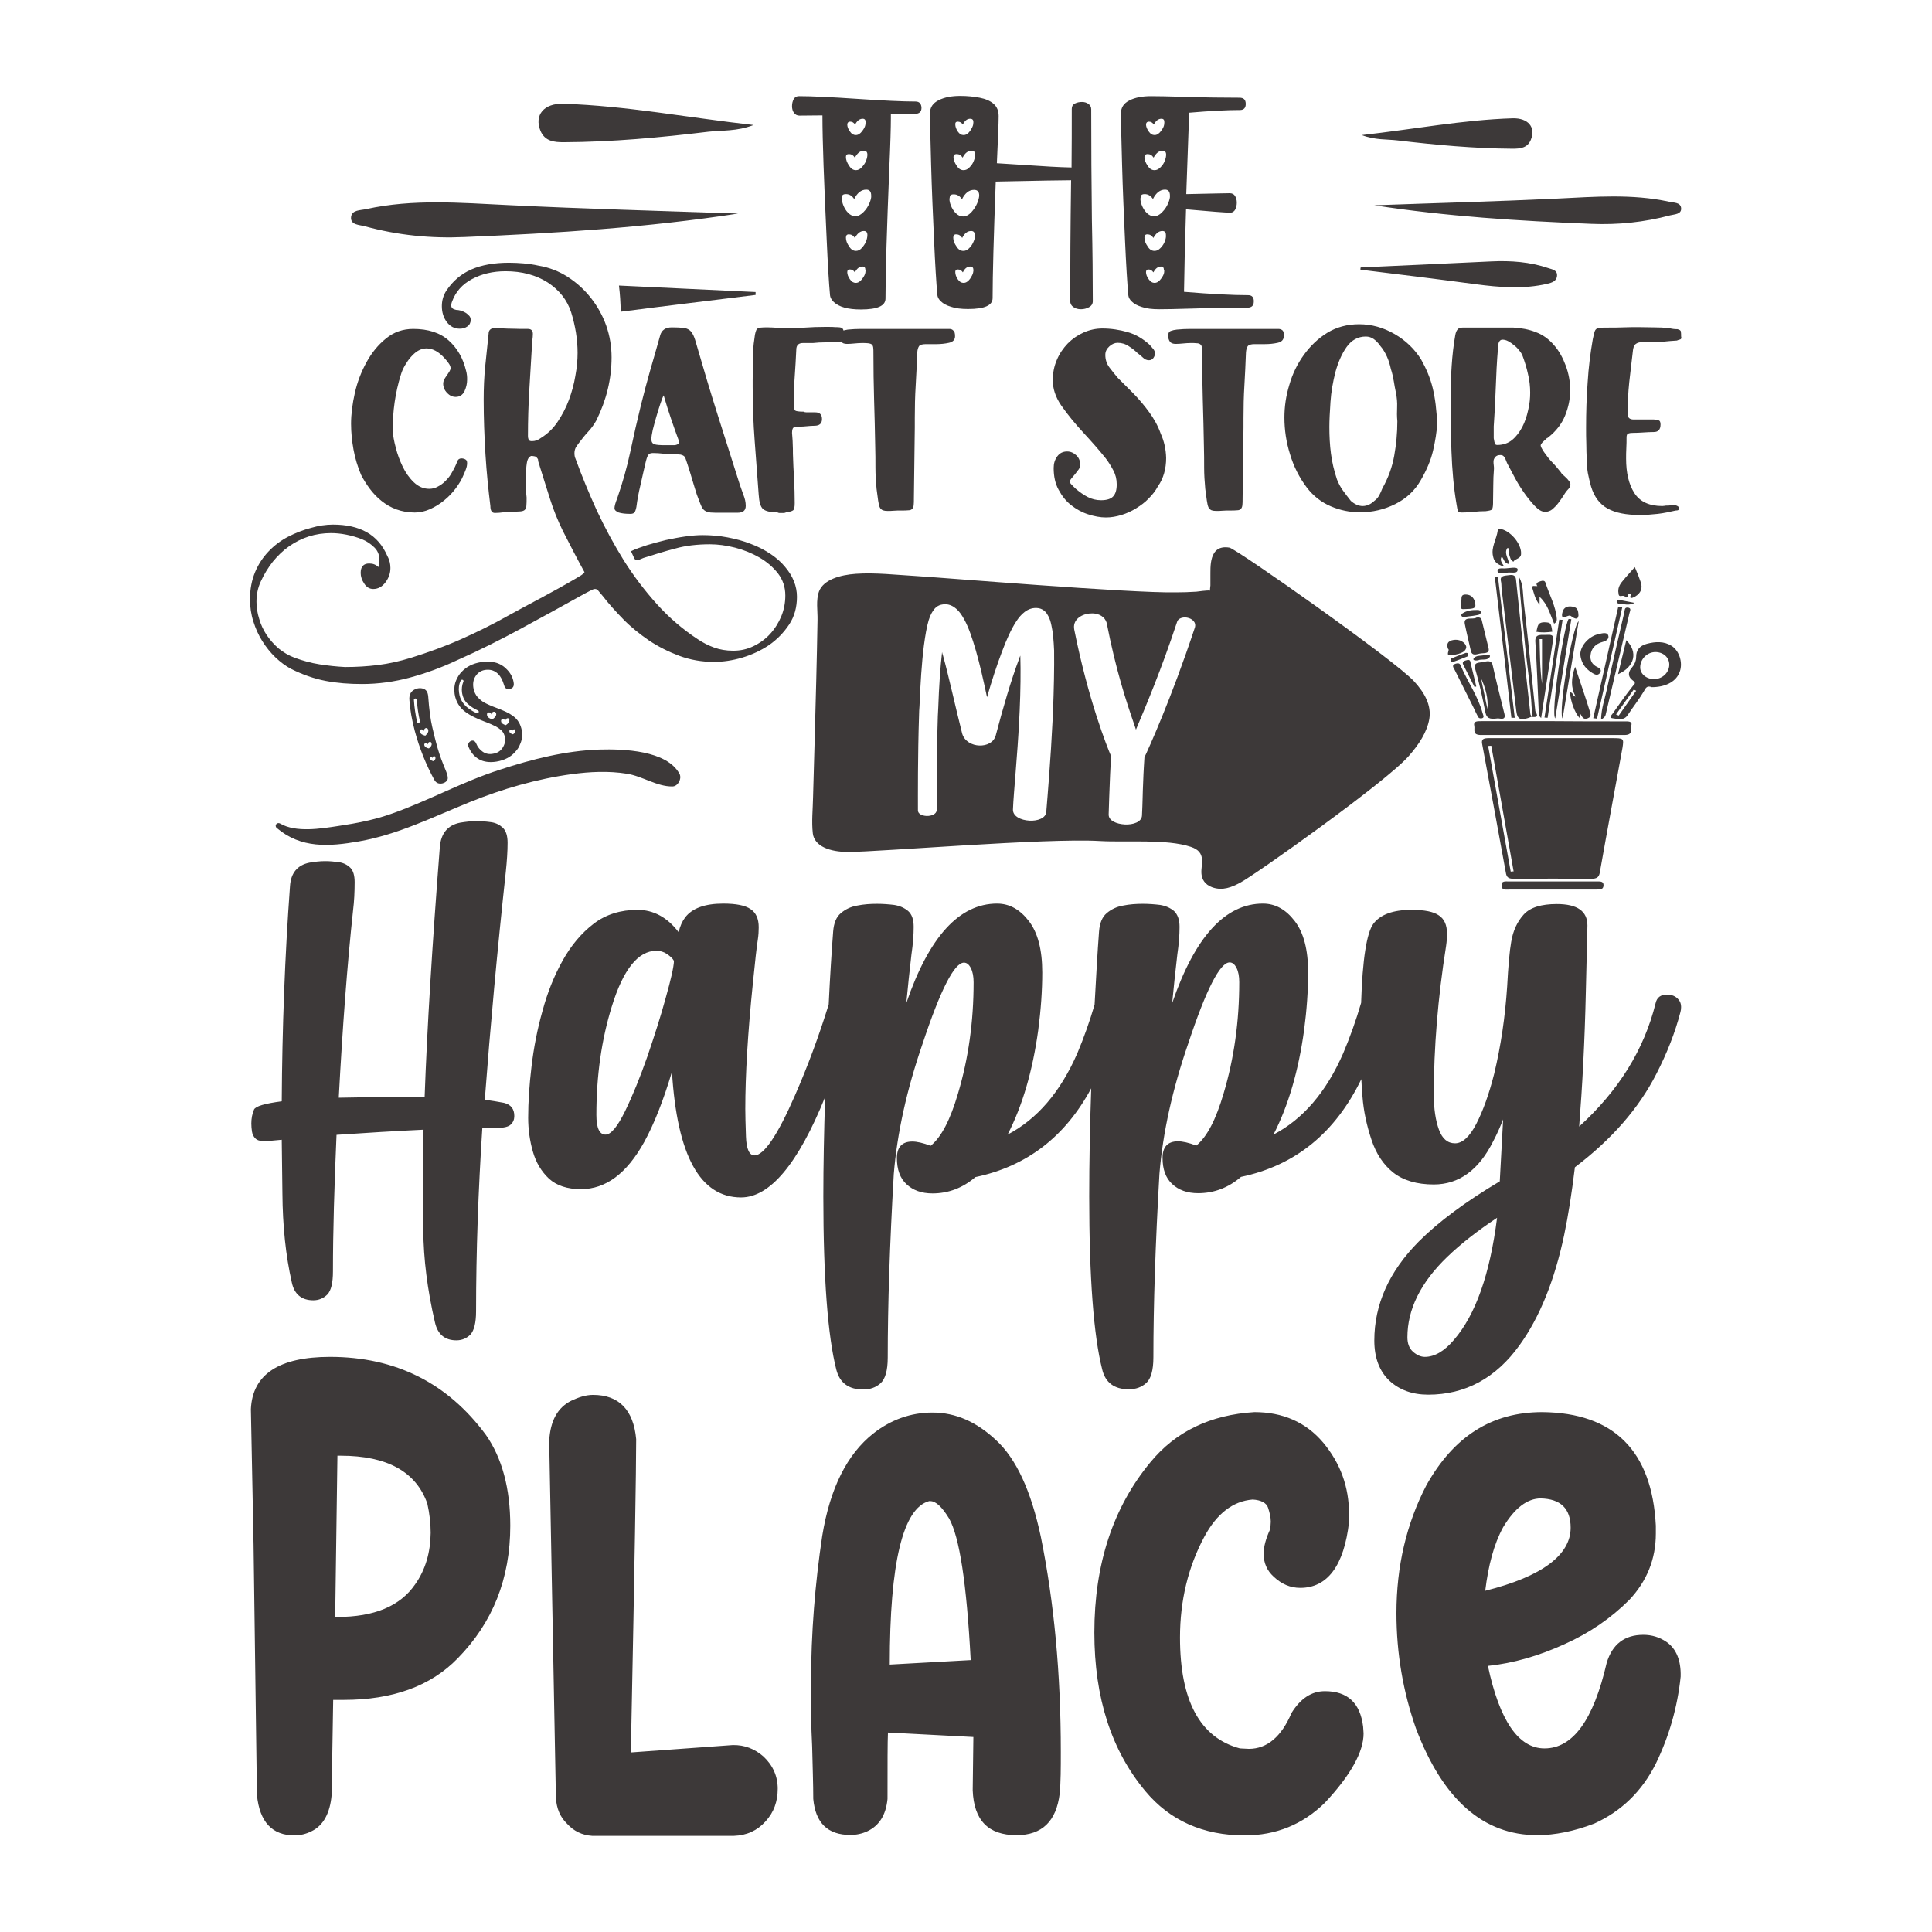 <?xml version="1.0" encoding="utf-8"?>
<!-- Generator: Adobe Illustrator 18.0.0, SVG Export Plug-In . SVG Version: 6.00 Build 0)  -->
<!DOCTYPE svg PUBLIC "-//W3C//DTD SVG 1.1//EN" "http://www.w3.org/Graphics/SVG/1.1/DTD/svg11.dtd">
<svg version="1.1" id="Layer_1" xmlns="http://www.w3.org/2000/svg" xmlns:xlink="http://www.w3.org/1999/xlink" x="0px" y="0px"
	 viewBox="0 0 864 864" enable-background="new 0 0 864 864" xml:space="preserve">
<g>
	<path fill="#3D3939" d="M614.6,91.8c27.3-1,54.6-1.7,81.8-3c16.7-0.8,33.4-2.2,50,1.4c2.1,0.5,5.1,0.2,5.4,2.8
		c0.3,2.9-3,2.8-4.9,3.3c-11.6,3.1-23.4,4.3-35.3,3.8C679.2,98.8,646.9,96.8,614.6,91.8z M608.4,120.6c17.2,2.1,34.4,4.2,51.5,6.5
		c10.7,1.4,21.4,2.3,32.1-0.2c2-0.5,4-1.1,4.3-3.4c0.3-2.8-2.2-3-3.9-3.6c-8.2-2.8-16.8-3.4-25.4-3c-19.5,0.9-39,1.8-58.5,2.7
		C608.4,119.9,608.4,120.3,608.4,120.6z M625.1,62.8c17,2,34.1,3.6,51.3,3.7c3.4,0,6.7-0.3,8.2-4c2.3-5.6-1.2-9.8-8.2-9.6
		c-22.2,0.7-44.1,4.9-67.4,7.5C615,62.7,620.2,62.2,625.1,62.8z M330.1,95.5c-34.4-1.2-68.8-2.1-103.2-3.8
		c-21.1-1-42.2-2.8-63.1,1.8c-2.6,0.6-6.4,0.3-6.8,3.5c-0.4,3.7,3.8,3.5,6.2,4.2c14.6,4,29.5,5.5,44.6,4.8
		C248.6,104.3,289.3,101.8,330.1,95.5z M277.6,139.4c20.1-2.6,40.2-5,60.3-7.5c0-0.4,0-0.9,0-1.3c-20.4-1-40.8-1.9-61.1-2.9
		C277.3,131.6,277.5,135.5,277.6,139.4z M337,55.9c-29.4-3.3-56.9-8.6-85-9.5c-8.7-0.3-13.2,5-10.3,12.1c2,4.7,6.1,5.1,10.4,5.1
		c21.7-0.1,43.2-2.1,64.7-4.7C323,58.2,329.5,58.8,337,55.9z"/>
	<path fill="#3D3939" d="M409.4,45.4c-5.6,0-14.3-0.4-26.2-1.2c-11.8-0.8-20.5-1.2-25.9-1.2c-1.1,0-1.9,0.5-2.4,1.4
		c-0.5,1-0.7,2-0.7,3.1c0,1.2,0.3,2.2,0.9,3c0.6,0.8,1.4,1.2,2.4,1.2l10.3-0.1c0,11.4,0.7,29.9,1.9,55.6c0.5,11.2,1,19.5,1.5,24.9
		c0.1,0.9,0.6,1.9,1.6,2.9c2.4,2.3,6.4,3.4,12.2,3.4c7.4,0,11-1.6,11-4.9c0-11.5,0.6-30.9,1.7-58.2c0.5-11.1,0.7-18.5,0.7-22.3V51
		l10.8-0.1c1.9,0,2.9-0.9,2.9-2.7C412,46.3,411.1,45.4,409.4,45.4z M380.2,54.4c0.9,0,1.6,0.4,2.2,1.3c0.9-1.7,2-2.6,3.4-2.6
		c0.9,0,1.3,0.5,1.3,1.5c0,0.1,0,0.5-0.1,1.2c-0.1,0.7-0.5,1.6-1.4,2.8c-0.9,1.2-1.8,1.8-2.9,1.8c-1,0-1.9-0.5-2.6-1.6
		c-0.8-1.1-1.2-2.1-1.2-3.2C379,54.8,379.4,54.4,380.2,54.4z M379.6,68.9c1.1,0,2,0.5,2.7,1.6c1.1-2,2.4-3.1,4-3.1
		c1.1,0,1.6,0.6,1.6,1.8c0,0.8-0.2,1.7-0.6,2.7c-0.4,1.1-1.1,2-1.9,2.9c-0.8,0.9-1.7,1.3-2.6,1.3c-1.2,0-2.2-0.6-3-1.9
		c-1-1.4-1.5-2.7-1.5-4C378.3,69.4,378.7,68.9,379.6,68.9z M387,121.9c-0.1,0.7-0.5,1.6-1.4,2.8c-0.9,1.2-1.8,1.8-2.9,1.8
		c-1,0-1.9-0.5-2.6-1.6c-0.8-1.1-1.2-2.2-1.2-3.2c0-0.8,0.4-1.2,1.2-1.2c0.9,0,1.6,0.4,2.2,1.3c0.9-1.7,2-2.6,3.4-2.6
		c0.9,0,1.3,0.5,1.3,1.5C387.1,120.8,387.1,121.2,387,121.9z M387.3,108c-0.4,1-1.1,2-1.9,2.9c-0.8,0.9-1.7,1.3-2.6,1.3
		c-1.2,0-2.2-0.6-3-1.9c-1-1.4-1.5-2.7-1.5-4c0-1,0.4-1.5,1.3-1.5c1.1,0,2,0.5,2.7,1.6c1.1-2,2.4-3.1,4-3.1c1.1,0,1.6,0.6,1.6,1.8
		C387.9,106,387.7,106.9,387.3,108z M388.8,90.9c-0.6,1.4-1.4,2.7-2.6,3.9c-1.2,1.2-2.4,1.9-3.6,1.9c-1.2,0-2.3-0.5-3.3-1.5
		c-1-1-1.7-2.2-2.2-3.5c-0.4-1-0.6-2-0.6-2.8c0-0.2,0-0.6,0.1-1.2c0.1-0.6,0.7-0.9,1.7-0.9c1.5,0,2.7,0.7,3.7,2.2
		c1.4-2.8,3.2-4.2,5.4-4.2c1.5,0,2.2,0.9,2.2,2.7C389.7,88.3,389.4,89.5,388.8,90.9z M488,48.9c0-1-0.4-1.8-1.2-2.4
		c-0.8-0.6-1.8-0.9-2.9-0.9c-1.2,0-2.2,0.2-3.2,0.7c-1,0.5-1.4,1.3-1.4,2.4c0,8.6,0,17.3-0.1,26.2c-5.3-0.1-12.2-0.5-20.8-1.1
		c-4.7-0.3-8.9-0.6-12.6-0.8c0.5-10.9,0.8-17.9,0.8-21.1c0-2.4-0.8-4.2-2.3-5.5c-1.5-1.3-3.6-2.2-6.2-2.7c-2.6-0.5-5.5-0.8-8.7-0.8
		c-3.8,0-7,0.6-9.6,1.9c-2.6,1.3-3.9,3.2-3.9,5.8c0,4.2,0.2,11.8,0.5,23s0.8,22.3,1.3,33.5c0.5,11.2,1,19.5,1.5,24.9
		c0.1,0.9,0.6,1.9,1.6,2.8c1,1,2.5,1.8,4.5,2.4c2,0.7,4.6,1,7.6,1c7.4,0,11-1.6,11-4.9c0-10.5,0.5-27.9,1.4-52.1
		c19-0.4,30.2-0.6,33.7-0.6c-0.3,21.8-0.4,39.7-0.4,54c0,1.2,0.5,2.1,1.4,2.7c0.9,0.7,2.1,1,3.4,1c1.3,0,2.5-0.3,3.6-0.9
		c1.1-0.6,1.7-1.5,1.7-2.7c0-10.2-0.1-22.2-0.4-36.1C488.1,82,488,65.5,488,48.9z M428.3,54.4c0.9,0,1.7,0.4,2.3,1.3
		c0.8-1.7,1.9-2.6,3.3-2.6c0.9,0,1.4,0.5,1.4,1.4c0,0.1,0,0.5-0.1,1.2c-0.1,0.7-0.6,1.7-1.4,2.9c-0.9,1.2-1.8,1.8-2.9,1.8
		c-1,0-1.8-0.5-2.5-1.5c-0.8-1.1-1.2-2.3-1.2-3.4C427.2,54.7,427.6,54.4,428.3,54.4z M427.8,68.9c1.1,0,2,0.5,2.7,1.6
		c1-2,2.3-3.1,4-3.1c1.1,0,1.6,0.6,1.6,1.8c0,0.8-0.2,1.7-0.6,2.7c-0.4,1.1-1,2-1.9,2.9c-0.8,0.9-1.7,1.3-2.7,1.3
		c-1.2,0-2.2-0.6-3-1.9c-1-1.4-1.5-2.7-1.5-4C426.4,69.4,426.9,68.9,427.8,68.9z M435.2,121.8c-0.1,0.7-0.6,1.7-1.4,2.9
		c-0.9,1.2-1.8,1.8-2.9,1.8c-1,0-1.8-0.5-2.5-1.5c-0.8-1.1-1.2-2.3-1.2-3.4c0-0.7,0.4-1.1,1.1-1.1c0.9,0,1.7,0.4,2.3,1.3
		c0.8-1.7,1.9-2.6,3.3-2.6c0.9,0,1.4,0.5,1.4,1.4C435.4,120.7,435.3,121.1,435.2,121.8z M435.4,108c-0.4,1-1,2-1.9,2.9
		c-0.8,0.9-1.7,1.3-2.7,1.3c-1.2,0-2.2-0.6-3-1.9c-1-1.4-1.5-2.7-1.5-4c0-1,0.4-1.5,1.3-1.5c1.1,0,2,0.5,2.7,1.6c1-2,2.3-3.1,4-3.1
		c1.1,0,1.6,0.6,1.6,1.8C436.1,106,435.9,106.9,435.4,108z M437,90.9c-0.6,1.4-1.5,2.8-2.6,4c-1.1,1.2-2.4,1.9-3.7,1.9
		c-1.2,0-2.3-0.5-3.3-1.5c-1-1-1.7-2.2-2.2-3.5c-0.4-1-0.6-2-0.6-2.8c0-0.2,0.1-0.6,0.2-1.2c0.1-0.6,0.7-0.9,1.7-0.9
		c1.5,0,2.7,0.7,3.7,2.2c1.4-2.8,3.2-4.2,5.4-4.2c1.5,0,2.3,0.8,2.3,2.5C437.9,88.2,437.6,89.4,437,90.9z M558.2,132
		c-7,0-16.6-0.5-28.7-1.5c0.1-8.5,0.4-20.8,0.9-36.9c11.1,1,17.7,1.5,19.7,1.5c1.1,0,1.8-0.5,2.3-1.4c0.5-1,0.7-2,0.7-3.1
		c0-1.2-0.3-2.2-0.8-3s-1.3-1.2-2.4-1.2c-2.4,0-8.8,0.2-19.4,0.4l1.3-36.4c9.3-0.8,16.9-1.2,22.7-1.2c1.7,0,2.6-0.9,2.6-2.7
		c0-1.9-0.9-2.8-2.8-2.8c-7.3,0-15.6-0.1-25-0.4c-6.6-0.2-11.4-0.3-14.5-0.3c-3.9,0-7.2,0.6-9.7,1.9c-2.6,1.3-3.8,3.2-3.8,5.8
		c0,4.2,0.2,11.8,0.5,23s0.8,22.3,1.3,33.5c0.5,11.2,1,19.5,1.5,24.9c0.1,0.9,0.6,1.9,1.6,2.8c1,1,2.5,1.8,4.5,2.4
		c2,0.7,4.6,1,7.7,1c3,0,7.8-0.1,14.4-0.3c9.4-0.3,17.7-0.4,25-0.4c1.9,0,2.9-0.9,2.9-2.7C560.8,133,559.9,132,558.2,132z
		 M513.8,54.4c0.9,0,1.6,0.4,2.2,1.3c0.9-1.7,2-2.6,3.4-2.6c0.9,0,1.3,0.5,1.3,1.5c0,0.1,0,0.5-0.1,1.2c-0.1,0.7-0.5,1.6-1.4,2.8
		c-0.9,1.2-1.8,1.8-2.9,1.8c-1,0-1.8-0.5-2.5-1.5c-0.9-1.2-1.3-2.3-1.3-3.3C512.6,54.8,513,54.4,513.8,54.4z M513.2,68.9
		c1.1,0,2,0.5,2.7,1.6c1.1-2,2.4-3.1,4-3.1c1.1,0,1.6,0.6,1.6,1.8c0,0.8-0.2,1.7-0.6,2.7c-0.4,1.1-1,2-1.9,2.9
		c-0.9,0.9-1.7,1.3-2.7,1.3c-1.2,0-2.2-0.6-3-1.9c-1-1.4-1.5-2.7-1.5-4C511.9,69.4,512.3,68.9,513.2,68.9z M520.6,121.9
		c-0.1,0.7-0.5,1.6-1.4,2.8c-0.9,1.2-1.8,1.8-2.9,1.8c-1,0-1.8-0.5-2.5-1.5c-0.9-1.2-1.3-2.3-1.3-3.3c0-0.8,0.4-1.2,1.1-1.2
		c0.9,0,1.6,0.4,2.2,1.3c0.9-1.7,2-2.6,3.4-2.6c0.9,0,1.3,0.5,1.3,1.5C520.7,120.8,520.7,121.2,520.6,121.9z M520.9,108
		c-0.4,1-1,2-1.9,2.9c-0.9,0.9-1.7,1.3-2.7,1.3c-1.2,0-2.2-0.6-3-1.9c-1-1.4-1.5-2.7-1.5-4c0-1,0.4-1.5,1.3-1.5c1.1,0,2,0.5,2.7,1.6
		c1.1-2,2.4-3.1,4-3.1c1.1,0,1.6,0.6,1.6,1.8C521.5,106,521.3,106.9,520.9,108z M522.4,90.9c-0.6,1.4-1.4,2.7-2.6,3.9
		c-1.1,1.2-2.4,1.9-3.7,1.9c-1.2,0-2.3-0.5-3.3-1.5c-1-1-1.7-2.2-2.2-3.5c-0.4-1-0.6-2-0.6-2.8c0-0.2,0.1-0.6,0.2-1.2
		c0.1-0.6,0.7-0.9,1.7-0.9c1.5,0,2.7,0.7,3.7,2.2c1.4-2.8,3.2-4.2,5.4-4.2c1.5,0,2.2,0.9,2.2,2.7C523.3,88.3,523,89.5,522.4,90.9z"
		/>
	<path fill="#3D3939" d="M198.3,342c-1.3-3.2-2.4-6.5-3.3-10c-0.3-1.1-0.9-3.4-1.7-6.9c-0.8-3.4-1.4-8-1.8-13.6
		c-0.1-0.6-0.1-1-0.2-1.2c-0.3-1.3-1.1-2.1-2.3-2.4c-0.8-0.2-1.6-0.2-2.4,0c-2.6,0.7-3.8,2.5-3.5,5.3c0.3,4.2,1.1,8.8,2.4,13.7
		c2.1,7.8,5,15,8.7,21.8c0.8,1.5,2.1,2,3.8,1.6c0.6-0.2,1.1-0.4,1.6-0.9c0.7-0.6,0.8-1.5,0.5-2.6C200,346.2,199.4,344.6,198.3,342z
		 M187.2,323.3c-0.4,0.1-0.6-0.1-0.7-0.5c-0.7-3.3-1.2-6.5-1.4-9.8c0-0.3,0.1-0.5,0.5-0.6c0.2-0.1,0.4,0,0.5,0.1
		c0.1,0.1,0.2,0.2,0.3,0.4c0.2,3.3,0.7,6.5,1.4,9.7C187.7,323,187.6,323.2,187.2,323.3z M187.8,327.4c-0.2-0.7,0-1,0.5-1.2
		c0.5-0.1,0.9,0.1,1.3,0.7c0-0.7,0.3-1.1,0.8-1.3c0.5-0.1,0.9,0.1,1.1,0.8c0.2,0.8-0.2,1.6-1.3,2.6
		C188.8,328.7,188,328.1,187.8,327.4z M189.8,333.4c-0.2-0.6,0-0.9,0.5-1.1c0.4-0.1,0.8,0.1,1.1,0.6c0-0.6,0.2-1,0.7-1.1
		c0.5-0.1,0.8,0.1,0.9,0.7c0.2,0.7-0.2,1.4-1.2,2.2C190.7,334.5,190,334,189.8,333.4z M193.9,340.4c-0.9-0.2-1.4-0.5-1.6-1.1
		c-0.1-0.4,0-0.7,0.3-0.8c0.3-0.1,0.6,0.1,0.9,0.5c0-0.5,0.2-0.8,0.5-0.8c0.4-0.1,0.6,0.1,0.7,0.5
		C194.9,339.2,194.6,339.8,193.9,340.4z M233.4,326.9c-0.5-2.9-1.8-5.2-4.1-6.8c-1.6-1.2-4-2.3-7.2-3.5c-2.5-0.9-4.4-1.8-5.7-2.5
		c-1-0.6-1.9-1.4-2.7-2.2c-1-1.1-1.7-2.5-2-4.3c-0.3-2,0-3.7,0.9-5.1c1-1.6,2.4-2.6,4.3-2.9c2.1-0.3,3.8,0.1,5.3,1.3
		c1.5,1.2,2.5,3.1,3.3,5.7c0.3,1.2,1.1,1.7,2.3,1.5c1.6-0.2,2.2-1.2,1.9-2.9c-0.3-2-1.2-3.9-2.8-5.6c-2.8-3.1-6.7-4.3-11.8-3.5
		c-3.6,0.6-6.5,2-8.7,4.4c-1,1-1.7,2.2-2.3,3.5c-0.9,2-1.1,4.1-0.8,6.3c0.5,3.4,2.2,6.2,5,8.2c1.9,1.4,4.7,2.8,8.4,4.2
		c2.2,0.8,3.9,1.6,5.1,2.2c0.9,0.5,1.7,1.1,2.4,1.7c0.9,0.9,1.4,1.9,1.6,3.2c0.3,1.7-0.1,3.2-1.1,4.7c-1,1.5-2.4,2.3-4.3,2.6
		c-1.7,0.3-3.2,0-4.5-0.9c-1.3-0.9-2.3-2.1-3-3.8c-0.4-0.9-1-1.3-1.8-1.2c-0.6,0.1-1,0.4-1.4,0.9c-0.3,0.4-0.4,0.9-0.3,1.5
		c0,0.2,0.1,0.5,0.3,0.8c1,2.3,2.6,4.1,4.6,5.2c2,1.1,4.6,1.5,7.7,1c3.6-0.6,6.6-2.1,8.7-4.7c0.8-0.9,1.4-1.8,1.8-2.9
		C233.5,330.9,233.7,328.9,233.4,326.9z M214,318.7c-0.1,0.2-0.2,0.3-0.3,0.3l-0.2,0c-0.1,0-0.3,0-0.4-0.1c-1.4-0.6-2.6-1.4-3.7-2.2
		c-1.1-0.8-2-1.8-2.7-2.9c-0.7-1.1-1.2-2.4-1.4-4c-0.3-1.9-0.1-3.7,0.7-5.4c0.1-0.2,0.3-0.4,0.5-0.4c0.4-0.1,0.7,0.1,0.8,0.5
		c0,0.1,0,0.2-0.1,0.4c-0.6,1.5-0.8,3.1-0.6,4.7c0.3,2.1,1.1,3.8,2.4,5c1.3,1.2,2.8,2.3,4.7,3.1c0.2,0.1,0.3,0.3,0.4,0.4
		C214.1,318.4,214.1,318.5,214,318.7z M220.2,321.7c-1.5-0.4-2.3-1.1-2.4-1.9c-0.1-0.7,0.1-1.1,0.7-1.2c0.6-0.1,1,0.2,1.3,0.9
		c0.1-0.7,0.5-1.2,1-1.2c0.6-0.1,0.9,0.2,1.1,0.9C222,320,221.5,320.8,220.2,321.7z M226.2,324.3c-1.3-0.4-2-0.9-2.1-1.7
		c-0.1-0.6,0.1-0.9,0.7-1c0.5-0.1,0.9,0.2,1.2,0.7c0.1-0.6,0.4-1,0.9-1.1c0.5-0.1,0.8,0.2,0.9,0.8
		C227.8,322.8,227.3,323.6,226.2,324.3z M229.4,328.4c-1-0.3-1.5-0.7-1.6-1.2c-0.1-0.5,0.1-0.7,0.5-0.8c0.4-0.1,0.6,0.1,0.8,0.6
		c0.1-0.5,0.3-0.8,0.7-0.8c0.4-0.1,0.6,0.1,0.7,0.6C230.6,327.3,230.2,327.9,229.4,328.4z"/>
	<path fill="#3D3939" d="M632.4,304.7c-8.7-9.5-79.5-59.3-82.6-59.8c-9.5-1.6-8.4,9.3-8.5,12.9c0,1.3,0,2.7,0,4
		c0,0.6-0.3,1.7-0.1,2.3c-1.4-0.2-5.2,0.4-6.2,0.5c-3.1,0.2-6.1,0.3-9.2,0.3c-20.3,0.4-105.7-6.7-116.1-7.3
		c-8.8-0.5-18.1-1.6-26.9-1c-7.3,0.5-14.5,2.7-16.5,7.8c-1.5,4-0.6,8.8-0.7,12.9c-0.3,18.1-0.8,36.3-1.3,54.4
		c-0.2,8.3-0.5,16.7-0.7,25c-0.1,5.3-0.7,10.7-0.1,16c0.7,5.8,7.7,8.3,15.8,8.3c13.7,0,88.5-6.3,112.4-4.9c12,0.7,30-1,40.8,2.6
		c7.4,2.4,4.4,7.9,4.8,12.1c0.2,2.4,1.5,4.8,4.8,6c4.7,1.7,8.9-0.1,12.6-2.1c6.5-3.4,65.3-45.1,75.3-56.6c4.5-5.1,8.2-10.7,9.2-16.6
		C640.2,315.4,637.1,309.8,632.4,304.7z M470.9,318.4c-0.1,1.3-0.1,2.7-0.2,4.1c-0.8,16.7-2.2,33.2-2.8,40.6
		c-0.2,2.8-3.9,4.1-7.5,3.9c-3.8-0.2-7.5-1.9-7.4-5c0.3-7.7,2-23.8,2.8-40.3c0.1-1.3,0.1-2.6,0.2-3.9c0.4-8.9,0.5-17.6,0.3-24.6
		c-0.2,0.4-0.4,0.9-0.5,1.3c-3.6,9.5-7.3,22.2-10.5,34.4c-0.9,3.2-4.1,4.6-7.3,4.5c-3.3-0.1-6.7-1.9-7.7-5.3
		c-3.1-12.2-5.9-25.3-8.6-35c-0.2-0.5-0.3-1-0.4-1.5c-0.8,7-1.4,15.8-1.7,24.7c-0.1,1.3-0.1,2.6-0.2,3.9
		c-0.6,17.9-0.3,35.7-0.5,42.1c-0.1,1.8-2.4,2.7-4.6,2.6c-1.9-0.1-3.8-0.9-3.8-2.5c0-6.3-0.1-24.3,0.5-42.5c0-1.4,0.1-2.7,0.2-4.1
		c0.4-9.9,1-19.6,2-27.3c0.6-4.4,1.2-8.1,2.1-11.1c0.5-1.5,1-2.8,1.8-4c0.8-1.3,2.1-2.8,4.5-3.1c0.3,0,0.6-0.1,0.9-0.1
		c0.1,0,0.3,0,0.4,0c1.9,0.1,3.6,1,4.8,2.1c1.5,1.3,2.5,2.9,3.5,4.7c2,3.6,3.6,8.4,5.2,13.9c1.8,6.2,3.4,13.4,5,20.9
		c2.1-7.3,4.4-14.4,6.7-20.4c2-5.4,4.1-10,6.3-13.4c1.1-1.7,2.3-3.2,3.9-4.4c1.3-1,3.2-1.8,5.1-1.7c0.1,0,0.2,0,0.3,0
		c0.3,0,0.6,0.1,0.9,0.1c2.3,0.5,3.5,2.1,4.2,3.5c0.7,1.3,1.1,2.7,1.4,4.2c0.7,3,1,6.8,1.2,11.2
		C471.5,298.8,471.3,308.5,470.9,318.4z M534.3,280.8c-10.6,32-20.8,54.3-22.5,57.9c-0.1,1.8-0.4,5.7-0.6,11.8
		c-0.2,3.8-0.2,8.5-0.5,14.2c-0.1,2.9-4,4.2-7.7,4c-3.7-0.2-7.3-1.7-7.2-4.5c0.2-5.6,0.3-10.3,0.5-14.2c0.2-5.9,0.5-9.7,0.6-11.8
		c-1.8-4.2-10.2-25.1-16.5-56.7c-0.1-0.5-0.1-1-0.1-1.4c0.2-3.8,4.4-5.9,8.3-5.8c0,0,0.1,0,0.1,0c2.8,0.1,5.4,1.5,6.2,4.2
		c4.1,21,8.6,34.7,12.4,45.7c0.2,0.7,0.5,1.4,0.7,2.1c4.4-10.5,11.2-26.4,18.4-48.2c0.4-1.4,2-2,3.6-2c2.2,0.1,4.6,1.4,4.5,3.7
		C534.5,280.2,534.4,280.5,534.3,280.8z"/>
	<path fill="#3D3939" d="M230,499.1c0,1.5-0.5,2.8-1.6,3.8c-1,1-3.1,1.5-6.2,1.5h-6.5c-1.8,27.9-2.8,55.2-2.8,82
		c0,5.2-0.9,8.6-2.5,10.4c-1.7,1.7-3.8,2.6-6.3,2.6c-5.2,0-8.4-2.7-9.6-8.1c-3.4-14.6-5.1-28.4-5.2-41.2
		c-0.1-12.9-0.1-20.4-0.1-22.7c0-6.9,0.1-14.3,0.2-22.2c-12.7,0.6-25.7,1.4-38.9,2.3c-1,22.9-1.6,43.2-1.6,61
		c0,5.2-0.8,8.6-2.5,10.4c-1.7,1.7-3.8,2.6-6.3,2.6c-5.2,0-8.5-2.7-9.6-8c-2.7-11.9-4.1-25.2-4.2-39.9l-0.3-23.9
		c-3.8,0.4-6.5,0.6-8,0.6c-1.8,0-3-0.4-3.8-1.2c-0.8-0.8-1.3-1.8-1.5-3c-0.2-1.2-0.3-2.5-0.3-3.7c0-2.2,0.4-4.3,1.2-6.2
		c0.7-1.5,4.8-2.7,12.4-3.7c0.2-32.9,1.4-65,3.7-96.3c0.4-5.8,3.3-9.3,8.6-10.4c2.3-0.4,4.7-0.7,7.1-0.7c2.1,0,4.2,0.2,6.3,0.5
		c2,0.3,3.7,1.2,5,2.5c1.3,1.3,1.9,3.5,1.9,6.4c0,4.4-0.2,8.6-0.7,12.6c-2.6,24.1-4.7,52-6.4,83.8c8.5-0.2,18.4-0.3,29.8-0.3h8.6
		c1.1-30.8,3.4-68.1,6.8-111.8c0.5-6.1,3.5-9.8,9.1-10.9c2.4-0.4,4.9-0.7,7.4-0.7c2.2,0,4.4,0.2,6.5,0.5c2.1,0.3,3.8,1.2,5.2,2.5
		c1.4,1.4,2.1,3.6,2.1,6.7c0,3.8-0.3,8.2-0.8,13c-3.8,35-6.9,68.9-9.4,101.9c3,0.4,5.9,0.9,8.6,1.4C228.5,494,230,495.9,230,499.1z
		 M751.8,450.3c0,0.8-0.1,1.6-0.3,2.3c-2.4,9.2-6,18.4-10.8,27.7c-7.8,15.3-19.9,29.2-36.4,41.7c-1.4,11.6-3,21.7-4.8,30.3
		c-4.3,20.3-10.9,36.7-19.9,49.2c-10.6,14.8-24.3,22.2-40.9,22.2c-7.1,0-12.9-2.1-17.4-6.3c-4.4-4.2-6.7-10.2-6.7-17.9
		c0-16.1,6.6-30.9,19.9-44.3c8.8-8.8,20.9-17.8,36.2-26.9l1.5-27.7c-1.3,3.3-2.7,6.5-4.4,9.7c-6.4,12.9-15.3,19.4-26.6,19.4
		c-7.6,0-13.6-1.8-18.1-5.3c-4.4-3.5-7.7-8.4-9.8-14.8c-2.1-6.3-3.5-12.7-4-19.3c-0.2-2.3-0.4-5-0.5-7.7
		c-11.6,23.9-29.4,38.6-53.8,43.7c-5.7,4.9-12.1,7.3-19.2,7.3c-4.9,0-8.7-1.4-11.6-4.1c-2.9-2.7-4.3-6.6-4.3-11.7
		c0-4.9,2.3-7.4,6.9-7.4c2,0,4.8,0.6,8.2,1.9c4.8-3.9,8.8-11.7,12.2-23.3c4.7-15.7,7-32.3,7-49.8c0-2.6-0.4-4.7-1.2-6.3
		c-0.8-1.6-1.8-2.5-3.1-2.5c-4.3,0-10.5,12.1-18.5,36.2c-7.1,20.6-11.4,40-12.9,58.4c-1.8,31.3-2.7,58.6-2.7,82
		c0,5.8-1.1,9.6-3.2,11.5c-2.1,1.9-4.7,2.8-7.8,2.8c-6.5,0-10.5-3-11.9-8.9c-3.8-15-5.8-40.8-5.8-77.4c0-15,0.3-31.1,0.9-48.3
		c-11.6,21.6-28.8,34.9-51.8,39.7c-5.7,4.9-12.1,7.3-19.2,7.3c-4.9,0-8.7-1.4-11.6-4.1c-2.9-2.7-4.3-6.6-4.3-11.7
		c0-4.9,2.3-7.4,6.9-7.4c2,0,4.8,0.6,8.2,1.9c4.8-3.9,8.8-11.7,12.2-23.3c4.7-15.7,7-32.3,7-49.8c0-2.6-0.4-4.7-1.2-6.3
		c-0.8-1.6-1.8-2.5-3.1-2.5c-4.3,0-10.5,12.1-18.5,36.2c-7.1,20.6-11.4,40-12.9,58.4c-1.8,31.3-2.7,58.6-2.7,82
		c0,5.8-1.1,9.6-3.2,11.5c-2.1,1.9-4.7,2.8-7.8,2.8c-6.5,0-10.5-3-12-8.9c-3.8-15-5.8-40.8-5.8-77.4c0-13.9,0.3-28.8,0.8-44.5
		c-12.1,29.9-24.7,44.9-37.6,44.9c-18.3,0-28.6-18.7-30.9-56.2c-3.8,12.7-7.9,23.2-12.4,31.4c-7.8,14.1-17.2,21.1-28.3,21.1
		c-6.1,0-10.9-1.6-14.3-4.7c-3.4-3.2-5.8-7.2-7.2-12.1c-1.4-4.9-2.1-10-2.1-15.1c0-7,0.5-14.6,1.5-23c1-8.4,2.6-16.7,4.9-24.8
		c2.2-8.2,5.2-15.7,9-22.5c3.8-6.8,8.4-12.3,13.9-16.5c5.5-4.2,12.1-6.2,19.6-6.2c7.1,0,13.3,3.3,18.4,10c0.6-2.7,1.6-4.9,2.9-6.6
		c3.1-4.1,8.8-6.2,17-6.2c5.8,0,9.9,0.8,12.3,2.5c2.4,1.6,3.6,4.3,3.6,8.1c0,1.7-0.1,3.5-0.4,5.5c-0.5,3-1.2,9.5-2.2,19.4
		c-2.3,22.4-3.4,41.2-3.4,56.3c0,2.7,0.1,6.8,0.3,12.4c0.2,5.6,1.5,8.4,3.8,8.4c4.2,0,10.3-8.9,18.1-26.8
		c5.7-13,10.7-26.5,15.1-40.7c0.6-12.7,1.3-23.6,2-32.7c0.3-3.7,1.4-6.4,3.4-8.1c2-1.7,4.4-2.9,7.3-3.4c2.9-0.6,5.9-0.8,8.9-0.8
		c2.6,0,5.2,0.2,7.7,0.5c2.5,0.4,4.5,1.3,6.2,2.7c1.7,1.5,2.5,3.8,2.5,7.1c0,3.6-0.3,7.7-1,12.4c-0.8,7-1.6,14.2-2.3,21.7
		c10.2-29.7,23.7-44.5,40.6-44.5c5.5,0,10.2,2.6,14.2,7.8c4,5.2,6,12.8,6,23c0,8.1-0.6,16.7-1.8,25.8c-2.5,18.1-7,33.7-13.7,46.7
		c13.2-6.9,23.6-19,31.2-36.4c2.9-6.9,5.5-14.2,7.7-21.7c0.7-12.7,1.3-23.6,2-32.8c0.3-3.7,1.4-6.4,3.4-8.1c2-1.7,4.4-2.9,7.3-3.4
		c2.9-0.6,5.9-0.8,8.9-0.8c2.7,0,5.2,0.2,7.7,0.5c2.5,0.4,4.5,1.3,6.2,2.7c1.6,1.5,2.5,3.8,2.5,7.1c0,3.6-0.3,7.7-1,12.4
		c-0.8,7-1.6,14.2-2.3,21.7c10.2-29.7,23.7-44.5,40.6-44.5c5.5,0,10.2,2.6,14.2,7.8c4,5.2,6,12.8,6,23c0,8.1-0.6,16.7-1.8,25.8
		c-2.5,18.1-7,33.7-13.7,46.7c13.2-6.9,23.6-19,31.2-36.4c3-7.1,5.7-14.6,8-22.5c0,0,0,0,0,0c0.6-19.5,2.5-31.4,5.5-35.4
		c3.1-4.1,8.8-6.2,17-6.2c5.8,0,9.9,0.8,12.3,2.5c2.4,1.6,3.6,4.3,3.6,8.1c0,1.6-0.1,3.5-0.4,5.5c-3.7,23.4-5.5,45.6-5.5,66.6
		c0,6.3,0.8,11.5,2.3,15.6c1.5,4.1,3.9,6.1,7.2,6.1c3.3,0,6.5-2.9,9.5-8.7c3-5.8,5.7-13.3,8-22.4c3-12.5,4.9-25.4,5.8-39
		c0.5-9.3,1.1-16,1.8-19.9c0.8-5,2.7-9.1,5.6-12.3c2.9-3.2,7.9-4.7,14.8-4.7c9.2,0,13.7,3.2,13.7,9.6l-0.7,29.2
		c-0.5,22.9-1.6,43.1-3,60.7c17.7-16.1,29.1-34.5,34.2-55.2c0.6-2.6,2.3-3.8,5.1-3.8c2.3,0,4,0.8,5.2,2.3
		C751.4,447.9,751.8,449,751.8,450.3z M301.4,429.7c-0.6-1.1-1.7-2.1-3.2-3.1c-1.5-1-3-1.4-4.7-1.4c-8.1,0-14.8,8.3-19.9,24.9
		c-4.6,14.8-6.9,31-6.9,48.5c0,5.9,1.4,8.8,4.1,8.8c2.4,0,5.3-3.5,8.7-10.4c3.4-7,6.7-15.1,10-24.5c3.2-9.4,6-18.1,8.2-26.2
		C300,438.1,301.3,432.6,301.4,429.7z M669.5,544.6c-8.7,5.8-16.2,11.6-22.4,17.6c-11.8,11.4-17.7,23.4-17.7,35.8
		c0,2.8,0.8,5,2.5,6.5c1.7,1.5,3.5,2.3,5.3,2.3c4.3,0,8.7-2.5,13-7.6C659.9,588,666.3,569.8,669.5,544.6z"/>
	<path fill="#3D3939" d="M147.6,606.8c-22.8,0-34.7,7.8-35.4,23.4l1.2,60.7l1.5,111.8c1.2,12.2,6.9,18.1,16.8,18.1
		c2.5,0,5.2-0.6,7.7-1.9c5.2-2.5,8.2-8.1,8.9-16.1l0.7-42.6h4.7c21.8,0,38.9-6.1,51-18.6c15.6-15.9,23.5-35.6,23.5-59.3
		c0-16.7-3.7-30.3-10.9-40.6C200.2,618.5,176.9,606.8,147.6,606.8z M185.6,708.6c-6.7,9.7-18.3,14.5-34.7,14.5h-1l1-72.1h1.5
		c20.8,0,33.7,7.2,38.7,21.4c1,4.4,1.5,8.9,1.5,13.1C192.5,694.2,190.3,702,185.6,708.6z M341.4,785.5c4.2,3.9,6.4,8.8,6.4,14.4
		c0,5.7-1.7,10.6-5.5,14.7c-3.7,4.1-8.4,6.2-14.1,6.4h-63.4c-4.5-0.3-8.2-2.1-11.2-5.4c-3.2-3.1-4.7-6.9-5-11.6l-3-159.6
		c0.5-9,3.7-14.9,9.9-18c3.2-1.5,6.4-2.6,9.7-2.6c11.6,0,18.1,6.7,19.3,19.8c0,13.1-0.7,56.6-2.2,130.8l-0.2,9.3l45.6-3.3
		C333,780.3,337.5,782.1,341.4,785.5z M445.5,644.1c-8.7-8.2-18.1-12.4-28.5-12.4c-9.7,0-18.6,3.2-26.5,9.4
		c-11.6,9.2-19.3,24.3-22.8,45.8c-3.2,21.3-5,43.4-5,65.9c0,9.9,0,19.3,0.5,28.2c0.2,8.9,0.5,16.8,0.5,23.5
		c1,10.7,6.4,16.1,16.6,16.1c2.5,0,5.2-0.5,7.7-1.7c5.2-2.5,8.2-7.2,8.9-14.4c0-15.6,0-25.5,0.2-29.7l38.2,2l-0.3,23.8
		c0.5,13.4,6.9,20.1,19.6,20.1c11.4,0,17.8-6.2,19.3-18.6c0.5-5.2,0.5-11.4,0.5-18.8c0-34.9-3-66.7-8.9-95.9
		C461.1,666.6,454.4,652.3,445.5,644.1z M397.9,744.4c0-45.6,5.9-69.9,17.6-73.1h0.5c2.5,0,5.2,2.5,8.4,7.7
		c4.7,8.2,7.9,29.2,9.7,63.4L397.9,744.4z M609.6,772.2l0.2,3c0,8.2-5.7,18.6-17.3,31c-9.9,9.7-21.8,14.6-35.9,14.6
		c-18.6,0-33.5-6.7-44.4-19.8c-15.1-18.1-22.8-41.6-22.8-70.9c0-30.7,8.4-56,25-76.1c11.4-13.9,27-21.3,46.6-22.5
		c12.6,0,23,4.5,30.7,13.6c7.7,9.2,11.6,19.8,11.6,32v3.5c-2.2,19.6-9.7,29.5-21.8,29.5c-4.5,0-8.4-1.7-11.9-5
		c-3-2.7-4.5-6.2-4.5-10.2c0-3.2,1-6.9,3-11.2l0.2-3.2c0-2-0.5-4-1.2-6.2c-0.7-2.2-3.2-3.5-6.9-3.7c-8.9,0.7-16.1,6.4-21.6,16.6
		c-7.2,13.4-10.9,28.5-10.9,45.1c0,28.2,8.9,44.8,26.8,49.6l4,0.2c8.2,0,14.6-5.5,19.1-16.1c4-6.4,8.9-9.7,14.9-9.7
		C602.6,756.3,608.3,761.5,609.6,772.2z M745.3,734.3c-3.2-2.2-6.7-3.2-10.4-3.2c-8.4,0-13.9,4.2-16.4,12.6
		c-5.9,25.5-15.1,38.2-27.8,38.2c-11.6,0-20.1-12.4-25.3-36.9c11.4-1.2,22.8-4.5,34.2-9.7c11.2-5,20.8-11.6,29-19.8
		c7.9-8.4,11.9-18.3,11.9-29.7v-3.5c-1.7-33.5-18.8-50.5-50.8-50.8c-22.6,0-39.6,10.9-51.8,32.7c-8.9,17.1-13.4,36.2-13.4,57.2
		c0,18.1,3,35.2,8.7,51.5c12.1,32,30.2,47.8,54.3,47.8c7.7,0,16.4-1.7,25.5-5.2c12.1-5.5,21.3-14.4,27.5-26.8
		c5.9-12.1,9.7-25.3,11.1-38.9C751.8,742.5,749.6,737.3,745.3,734.3z M672.2,683c5.2-8.7,10.9-12.9,16.8-12.9
		c8.9,0.2,13.4,4.5,13.4,13.1c0,12.1-12.6,21.8-38.2,28.2C665.6,700.1,668,690.7,672.2,683z"/>
	<path fill="#3D3939" d="M158.1,201.1c-0.7-3.9-1.1-7.7-1.1-11.6c0-4.3,0.6-8.9,1.7-13.8c1.1-4.9,2.9-9.5,5.2-13.7
		c2.3-4.2,5.2-7.8,8.7-10.6c3.5-2.9,7.6-4.3,12.2-4.3c6.7,0,12,1.7,15.9,5.2s6.4,8,7.7,13.4c0.2,0.6,0.3,1.3,0.4,2
		c0.1,0.7,0.1,1.4,0.1,2.1c0,1.8-0.4,3.5-1.2,5.2c-0.8,1.6-2.1,2.5-3.9,2.5c-1.5,0-2.7-0.6-3.9-1.8c-1.1-1.2-1.7-2.6-1.7-4.1
		c0-0.7,0.2-1.4,0.5-2c0.4-0.6,0.7-1.2,1.2-1.8c0.4-0.6,0.8-1.2,1.1-1.7c0.3-0.5,0.5-1,0.5-1.5c0-0.6-0.3-1.4-0.9-2.2
		c-0.6-0.8-1.1-1.5-1.6-2c-2.7-3.1-5.5-4.6-8.3-4.6c-1.4,0-2.6,0.4-3.8,1.1c-1.2,0.7-2.2,1.7-3.2,2.8c-1,1.1-1.8,2.4-2.6,3.7
		c-0.8,1.4-1.4,2.7-1.8,4.1c-1.3,4.1-2.2,8.2-2.8,12.3c-0.6,4.1-0.9,8.5-0.9,13c0.2,2,0.6,4.5,1.4,7.4c0.7,2.9,1.8,5.8,3.1,8.5
		s3,5.1,5,7s4.3,2.9,6.8,2.9c1.4,0,2.7-0.3,3.9-1c1.2-0.6,2.3-1.4,3.3-2.4c1-1,1.9-2,2.6-3.2c0.7-1.2,1.3-2.3,1.8-3.3
		c0.5-1,0.8-1.9,1.1-2.6c0.3-0.7,0.9-1.1,1.8-1.1c0.7,0,1.3,0.2,1.8,0.5c0.5,0.3,0.7,0.8,0.7,1.6c0,0.9-0.2,1.9-0.6,2.9
		c-0.4,1-0.7,1.8-1,2.4c-0.8,2-2,4-3.5,6c-1.5,2-3.2,3.8-5.2,5.4c-1.9,1.6-4.1,2.9-6.3,3.9c-2.3,1-4.5,1.5-6.8,1.5
		c-3,0-5.7-0.5-8.2-1.4c-2.5-0.9-4.7-2.2-6.7-3.8c-2-1.6-3.7-3.4-5.2-5.4c-1.5-2-2.8-4.1-3.9-6.2
		C159.9,208.6,158.8,204.9,158.1,201.1z M344.7,247.8c-2.7-1.8-5.7-3.4-9-4.6c-3.3-1.3-6.7-2.2-10.4-2.9c-3.7-0.7-7.4-1-11.1-1
		c-2.3,0-4.8,0.2-7.7,0.6c-2.9,0.4-5.8,1-8.7,1.6c-2.9,0.7-5.8,1.5-8.5,2.3c-2.7,0.9-5.1,1.7-7.1,2.7c0.6,1.4,1.1,2.5,1.4,3.1
		c0.3,0.6,0.7,0.9,1.3,0.9c0.4,0,0.7-0.1,1.2-0.3c0.4-0.2,1-0.4,1.7-0.7c4.8-1.5,9.5-3,14.2-4.2c4.6-1.3,9.8-1.9,15.5-1.9
		c3.5,0,7.3,0.5,11.2,1.5c3.9,1,7.6,2.5,10.9,4.4c3.3,1.9,6.1,4.3,8.3,7.1c2.2,2.9,3.3,6.1,3.3,9.9c0,3.3-0.6,6.4-1.8,9.3
		c-1.2,2.9-2.9,5.6-5,7.9c-2.1,2.3-4.6,4.1-7.5,5.5c-2.9,1.4-5.9,2-9,2c-3.2,0-6-0.5-8.5-1.4c-2.5-0.9-4.9-2.1-7.3-3.7
		c-6.7-4.4-12.8-9.6-18.3-15.7c-5.5-6.1-10.5-12.7-14.9-19.7c-4.4-7.1-8.4-14.5-12-22.2c-3.5-7.7-6.7-15.4-9.5-23.1
		c-0.4-0.8-0.5-1.7-0.5-2.6c0-0.8,0.2-1.6,0.5-2.3c0.4-0.7,0.9-1.4,1.5-2.2c1.3-1.7,2.6-3.4,4.1-5c1.5-1.6,2.7-3.3,3.7-5.1
		c4.5-9.1,6.8-18.5,6.8-28.2c0-4.9-0.8-9.6-2.4-14.2c-1.6-4.5-3.9-8.6-6.8-12.3c-2.9-3.7-6.3-6.8-10.3-9.4c-4-2.6-8.4-4.3-13.2-5.1
		c-2.2-0.5-4.4-0.8-6.6-1c-2.2-0.2-4.4-0.3-6.6-0.3c-6.6,0-12.2,1-16.8,3c-4.6,2-8.3,5.2-11.2,9.5c-1.4,2.2-2,4.5-2,6.9
		c0,2.7,0.7,5.1,2.2,7.1c1.5,2,3.4,3,5.8,3c1.3,0,2.4-0.3,3.4-1c1-0.7,1.5-1.7,1.5-2.9c0-0.7-0.2-1.4-0.7-1.9c-0.5-0.5-1-1-1.7-1.4
		c-0.7-0.4-1.4-0.7-2.1-0.9c-0.7-0.2-1.4-0.3-2-0.3c-1.5-0.3-2.2-0.9-2.2-2c0-0.5,0.1-1.1,0.4-1.8c1.6-4.4,4.6-7.7,8.9-10
		c4.3-2.3,9.3-3.5,15-3.5c7.3,0,13.6,1.7,18.8,5c5.2,3.4,8.7,7.8,10.5,13.3c1.9,6.1,2.9,12.2,2.9,18.2c0,3.2-0.3,6.6-1,10.3
		c-0.6,3.7-1.6,7.3-2.9,10.8c-1.3,3.5-3,6.7-5,9.7c-2,3-4.5,5.4-7.4,7.2c-1.3,1-2.6,1.5-4.1,1.5c-0.8,0-1.3-0.2-1.5-0.7
		c-0.2-0.5-0.3-1-0.3-1.6c0-6.9,0.2-13.7,0.6-20.4c0.4-6.7,0.8-13.4,1.2-20.1c0-1,0.1-1.9,0.2-2.6c0.1-0.7,0.2-1.6,0.2-2.6
		c0-1.4-0.7-2.2-2.2-2.2c-2.4,0-4.9,0-7.3-0.1c-2.4,0-4.8-0.2-7.3-0.3c-2,0-3,0.9-3,2.6c-0.5,4.7-1,9.5-1.5,14.4
		c-0.5,4.9-0.7,9.9-0.7,15c0,8.3,0.3,16.4,0.8,24.5c0.5,8.1,1.3,15.8,2.2,23.1c0,2.1,0.7,3.1,2,3.1c1.2,0,2.5-0.1,3.9-0.3
		c1.4-0.2,2.7-0.3,4-0.3c1.5,0,2.7,0,3.6-0.1c0.9-0.1,1.5-0.3,1.9-0.7s0.7-1,0.7-1.9c0.1-0.9,0.1-2.1,0.1-3.6
		c-0.2-1.5-0.3-3.1-0.3-4.8c0-1.6,0-3.2,0-4.8c0-2,0.1-3.9,0.4-5.8c0.3-1.9,1-2.9,2-3.2c0.5,0,1.1,0.1,1.6,0.2
		c0.5,0.1,1,0.6,1.4,1.3c0,0.5,0.1,1.1,0.3,1.6c0.2,0.5,0.4,1.1,0.5,1.6c1.5,4.9,3.1,9.8,4.6,14.6c1.5,4.8,3.4,9.5,5.7,14.2
		c3.1,6.1,6.3,12.3,9.7,18.5c-0.4,0.5-0.9,1-1.7,1.5c-0.8,0.4-1.4,0.9-2,1.2c-5.1,3-10.2,5.8-15.2,8.5s-10.2,5.4-15.2,8.2
		c-6.9,3.9-14,7.4-21.2,10.6c-7.2,3.2-14.7,5.9-22.4,8.3c-4.9,1.5-9.8,2.6-14.6,3.2c-4.8,0.6-9.7,0.9-14.8,0.9
		c-3.8-0.2-7.6-0.6-11.4-1.2c-3.8-0.6-7.4-1.6-11-2.9c-2.7-1-5.1-2.4-7.3-4.2c-2.1-1.8-3.9-3.9-5.4-6.1c-1.5-2.3-2.6-4.7-3.3-7.2
		c-0.8-2.5-1.2-5.1-1.2-7.6c0-3.2,0.6-6.2,1.9-9c1.5-3.3,3.3-6.2,5.4-8.9c2.2-2.7,4.6-5,7.3-6.9c2.7-1.9,5.7-3.4,8.8-4.4
		c3.2-1,6.5-1.5,9.9-1.5c2.1,0,4.4,0.2,6.9,0.7c2.5,0.5,4.9,1.2,7.1,2.1s4,2.2,5.5,3.7c1.5,1.5,2.2,3.4,2.2,5.6c0,0.5,0,1-0.1,1.5
		c-0.1,0.5-0.2,1.1-0.4,1.6c-1.1-1.1-2.4-1.6-4.1-1.6c-2.5,0-3.8,1.4-3.8,4.2c0,1.6,0.5,3.2,1.6,4.8c1,1.6,2.4,2.4,4,2.4
		c2.2,0,4-1,5.5-3c1.5-2,2.2-4.1,2.2-6.4c0-0.9-0.1-1.8-0.3-2.6c-0.2-0.8-0.5-1.7-1-2.6c-2.1-4.9-5.2-8.5-9.3-10.8
		c-4.1-2.3-9.1-3.4-15.1-3.4c-3.2,0-6.5,0.5-9.9,1.5c-3.4,0.9-6.8,2.2-10.1,3.9c-3.3,1.7-6.2,3.9-8.7,6.5c-2.5,2.6-4.6,5.7-6.1,9.3
		c-1.5,3.6-2.3,7.6-2.3,12.2c0,3.4,0.5,6.8,1.5,9.9c1,3.2,2.3,6.1,4,8.8c1.7,2.7,3.6,5.1,5.9,7.3c2.2,2.1,4.5,3.8,6.9,5.1
		c5.2,2.6,10.3,4.4,15.5,5.4c5.2,1,10.6,1.4,16.3,1.4c7.3,0,14.5-1,21.5-2.9c7-1.9,13.9-4.4,20.7-7.6c10.2-4.5,19.9-9.4,29.3-14.5
		c9.4-5.1,18.9-10.3,28.4-15.6c1.2-0.6,2.1-1.1,2.7-1.4c0.6-0.3,1.1-0.5,1.6-0.5c0.5,0,1,0.2,1.4,0.7c0.4,0.5,1.1,1.3,2.1,2.5
		c2.6,3.4,5.7,6.8,9.1,10.3c3.4,3.5,7.3,6.6,11.5,9.5c4.2,2.8,8.8,5.1,13.6,6.9c4.9,1.8,10,2.7,15.4,2.7c4.1,0,8.3-0.6,12.7-1.9
		c4.4-1.3,8.4-3.2,12-5.6c3.6-2.5,6.6-5.6,9-9.2c2.4-3.6,3.5-7.8,3.5-12.4c0-4.8-1.8-9.3-5.4-13.5
		C349.6,251.7,347.4,249.6,344.7,247.8z M274.8,227.3c0-0.5,0.1-1,0.3-1.8c0.2-0.7,0.5-1.6,0.9-2.6c2.4-6.9,4.4-13.9,5.9-21
		c1.5-7.1,3.1-14.1,4.8-21c1.3-5.3,2.7-10.4,4.1-15.4s3-10.2,4.4-15.4c0.6-2.4,2.4-3.7,5.2-3.7c2.1,0,3.7,0.1,5,0.2
		c1.2,0.1,2.2,0.5,2.9,1c0.7,0.5,1.3,1.4,1.8,2.4c0.5,1.1,1,2.6,1.5,4.5c3,10.4,6.1,20.8,9.4,31.2c3.3,10.4,6.6,20.8,9.9,31.2
		c0.5,1.5,1,2.9,1.6,4.5c0.6,1.5,1,3.1,1,4.8c0,2.1-1.2,3.1-3.7,3.1h-7.3c-2,0-3.6,0-4.7-0.1s-2-0.4-2.7-0.9
		c-0.7-0.5-1.2-1.3-1.7-2.5c-0.5-1.1-1-2.7-1.8-4.7c-0.7-2.3-1.4-4.4-2-6.5c-0.6-2.1-1.3-4.3-2-6.5c-0.4-1.1-0.7-2-0.9-2.7
		c-0.2-0.7-0.5-1.2-0.9-1.5c-0.4-0.3-0.9-0.5-1.5-0.6c-0.6-0.1-1.5-0.1-2.6-0.1c-1.5,0-3.2-0.1-4.9-0.3c-1.7-0.2-3.3-0.3-4.8-0.3
		c-1.1,0-1.8,0.3-2.2,1c-0.4,0.7-0.8,1.9-1.2,3.7c-0.7,3.2-1.5,6.4-2.2,9.7c-0.8,3.3-1.4,6.5-1.8,9.7c-0.2,1.1-0.5,1.9-0.8,2.4
		c-0.4,0.5-1,0.7-1.9,0.7c-2.2,0-3.9-0.2-5.2-0.6C275.5,228.7,274.8,228.1,274.8,227.3z M291.3,196.4c0,1.3,0.5,2,1.4,2.3
		c1,0.3,2.6,0.4,5,0.4h3.7c0.7,0,1.3-0.2,1.8-0.5c0.5-0.3,0.6-0.9,0.3-1.7c-1.2-3.2-2.3-6.4-3.4-9.6c-1.1-3.2-2.2-6.7-3.3-10.5
		c-0.4,0.7-0.9,2-1.5,3.8c-0.6,1.8-1.2,3.7-1.8,5.8c-0.6,2-1.1,4-1.6,5.9C291.5,194.1,291.3,195.5,291.3,196.4z M424.5,147.1h-33.3
		c-2.1,0-4.1,0-6.1,0c-2,0-4,0.1-6,0.3c-0.7,0.1-1.3,0.3-1.9,0.4c-0.1-0.5-0.3-0.8-0.5-1c-0.4-0.4-1.5-0.5-3.2-0.5
		c-0.8-0.1-1.7-0.1-2.5-0.1c-0.9,0-1.7,0-2.5,0c-2.8,0-5.6,0.1-8.4,0.3c-2.8,0.2-5.6,0.3-8.3,0.3c-1.4,0-2.7-0.1-4.2-0.2
		c-1.4-0.1-2.8-0.2-4.1-0.2H343c-1.1,0-2,0-2.7,0.1c-0.7,0-1.2,0.2-1.6,0.5c-0.4,0.3-0.6,0.8-0.8,1.5c-0.2,0.7-0.4,1.6-0.5,2.8
		c-0.5,3.1-0.7,6.2-0.7,9.3c0,3.1-0.1,6.2-0.1,9.4v3.1c0,8.1,0.3,16.1,0.9,24.1c0.6,8,1.2,16,1.8,24.1c0.2,3.2,0.8,5.3,1.9,6.3
		c1.1,1,3.2,1.5,6.4,1.5c0.3,0.2,0.6,0.3,0.9,0.3c0.3,0,0.6,0,0.9,0c0.4,0,0.7,0,1.1,0c0.4,0,0.7-0.1,1.1-0.3
		c1.5-0.2,2.6-0.5,3.1-0.9c0.5-0.4,0.7-1.5,0.7-3.2c0-3.5-0.1-7.1-0.3-10.8c-0.2-3.6-0.4-7.3-0.5-11.2c0-1.5,0-3.1-0.1-4.6
		c0-1.5-0.2-3.1-0.3-4.8c0-1.4,0.3-2.3,0.9-2.5c0.6-0.2,1.4-0.3,2.5-0.3c1.1,0,2.2-0.1,3.3-0.2c1.1-0.1,2.2-0.2,3.3-0.2
		c2.3,0,3.4-1,3.4-3c0-2-1-3-3-3h-2.3c-0.5,0-1.1,0-1.6,0c-0.5,0-1-0.1-1.4-0.3c-2.1,0-3.3-0.2-3.7-0.5c-0.4-0.3-0.6-1.3-0.6-3.1
		c0-4.1,0.1-8.1,0.4-12.1c0.3-4,0.5-8,0.7-12c0-2,1-3,3-3h4.5c1.8-0.2,3.6-0.3,5.4-0.3s3.6-0.1,5.4-0.1c0.7,0,1.3-0.1,1.7-0.3
		c0,0,0,0.1,0.1,0.1c0.5,0.7,1.4,1,2.6,1c1.1,0,2.2-0.1,3.3-0.2c1.1-0.1,2.2-0.2,3.3-0.2c1.2,0,2.1,0,2.8,0.1s1.2,0.2,1.6,0.5
		c0.4,0.3,0.6,0.7,0.7,1.4c0.1,0.6,0.1,1.5,0.1,2.6c0,6.9,0.1,13.8,0.3,20.8c0.2,7,0.4,13.9,0.5,20.8c0.1,3.2,0.1,6.3,0.1,9.5
		c0,3.1,0.2,6.3,0.5,9.5c0.3,2.2,0.5,3.9,0.7,5.2c0.2,1.3,0.4,2.3,0.7,3c0.3,0.7,0.8,1.1,1.4,1.4c0.6,0.2,1.3,0.3,2.2,0.3
		c0.7,0,1.6,0,2.6-0.1c1-0.1,2.2-0.1,3.5-0.1c1.3,0,2.3,0,3.1-0.1c0.8,0,1.3-0.2,1.7-0.6c0.4-0.4,0.6-0.9,0.7-1.7
		c0.1-0.8,0.1-1.8,0.1-3.2l0.4-31.6v-4.1c0-4.9,0.1-9.8,0.4-14.6s0.5-9.8,0.7-14.8c0.1-1.3,0.4-2.2,0.8-2.8s1.5-0.9,3-0.9h4.6
		c2.1,0,4-0.2,5.8-0.6c1.8-0.4,2.7-1.4,2.7-2.9c0-1.3-0.2-2.1-0.7-2.5C425.9,147.3,425.3,147.1,424.5,147.1z M513.9,184.3
		c-2.1-2.9-4.4-5.6-6.9-8.2c-2.5-2.5-4.9-4.9-7.1-7.1c-1.2-1.4-2.4-2.9-3.7-4.6s-1.9-3.6-1.9-5.7c0-1.5,0.6-2.7,1.8-3.8
		c1.2-1.1,2.5-1.6,3.7-1.6c1.8,0,3.5,0.5,5.1,1.6c1.6,1,2.9,2.1,3.9,3.1c0.7,0.5,1.5,1.1,2.3,1.9c0.8,0.8,1.7,1.2,2.7,1.2
		c0.8,0,1.5-0.3,2-1c0.5-0.7,0.7-1.4,0.7-2.1c0-0.7-0.3-1.5-1-2.2c-0.6-0.8-1.2-1.4-1.6-1.8c-2.9-2.6-6.1-4.5-9.7-5.5
		c-3.5-1-7.3-1.6-11.2-1.6c-2.9,0-5.7,0.6-8.4,1.8c-2.7,1.2-5,2.8-7.1,4.9c-2,2.1-3.7,4.5-4.9,7.4c-1.2,2.8-1.8,5.8-1.8,9
		c0,3.8,1.2,7.5,3.7,11.2c3,4.3,6.3,8.3,9.9,12.2c3.6,3.9,7,7.7,10.1,11.6c1.3,1.7,2.4,3.5,3.4,5.4c1,1.9,1.5,3.9,1.5,6.2
		c0,2.5-0.5,4.2-1.6,5.4c-1,1.1-2.8,1.7-5.4,1.7c-2.2,0-4.1-0.5-5.9-1.4s-3.6-2.2-5.4-3.7c-0.8-0.8-1.5-1.4-1.9-1.9
		c-0.5-0.4-0.7-0.9-0.7-1.4c0-0.4,0.2-0.8,0.7-1.4c0.5-0.6,1-1.2,1.6-1.9c0.5-0.7,1.1-1.4,1.6-2.1c0.5-0.7,0.7-1.4,0.7-1.9
		c0-1.8-0.6-3.3-1.8-4.4c-1.2-1.1-2.5-1.7-4.1-1.7c-1.8,0-3.3,0.7-4.4,2.2c-1.1,1.5-1.6,3.2-1.6,5.2c0,3.7,0.7,7,2.2,9.7
		c1.5,2.8,3.3,5.1,5.6,6.9c2.3,1.8,4.8,3.2,7.6,4.1c2.8,0.9,5.4,1.4,8,1.4c2.3,0,4.6-0.4,6.9-1.1c2.3-0.7,4.5-1.7,6.6-3
		c2.1-1.3,4-2.7,5.6-4.4c1.7-1.7,3.1-3.5,4.1-5.4c1.3-1.8,2.2-3.8,2.8-5.9c0.6-2.1,0.9-4.4,0.9-6.8c-0.1-3.9-0.9-7.5-2.4-10.8
		C517.8,190.3,516,187.2,513.9,184.3z M573.5,147.7c-0.5-0.4-1.1-0.6-1.8-0.6h-33.3c-2.1,0-4.1,0-6.1,0c-2,0-4,0.1-6,0.3
		c-1,0.1-1.9,0.3-2.7,0.6c-0.8,0.3-1.2,1-1.2,2.1c0,1.1,0.3,2,0.8,2.7c0.5,0.7,1.4,1,2.6,1c1.1,0,2.2-0.1,3.3-0.2
		c1.1-0.1,2.2-0.2,3.3-0.2c1.2,0,2.1,0,2.8,0.1c0.7,0,1.2,0.2,1.6,0.5c0.4,0.3,0.6,0.7,0.7,1.4c0.1,0.6,0.1,1.5,0.1,2.6
		c0,6.9,0.1,13.8,0.3,20.8c0.2,7,0.4,13.9,0.5,20.8c0.1,3.2,0.1,6.3,0.1,9.5c0,3.1,0.2,6.3,0.5,9.5c0.3,2.2,0.5,3.9,0.7,5.2
		c0.2,1.3,0.4,2.3,0.7,3c0.3,0.7,0.8,1.1,1.4,1.4c0.6,0.2,1.3,0.3,2.2,0.3c0.7,0,1.6,0,2.6-0.1c1-0.1,2.2-0.1,3.5-0.1
		c1.3,0,2.3,0,3.1-0.1c0.8,0,1.3-0.2,1.7-0.6c0.4-0.4,0.6-0.9,0.7-1.7c0.1-0.8,0.1-1.8,0.1-3.2l0.4-31.6v-4.1
		c0-4.9,0.1-9.8,0.4-14.6c0.3-4.8,0.5-9.8,0.7-14.8c0.1-1.3,0.4-2.2,0.8-2.8c0.5-0.6,1.5-0.9,3-0.9h4.6c2.1,0,4-0.2,5.8-0.6
		c1.8-0.4,2.7-1.4,2.7-2.9C574.2,149,574,148.1,573.5,147.7z M640.7,173.5c1.1,4.5,1.8,10,2,16.3c-0.2,3.4-0.8,7.2-1.8,11.6
		c-1,4.4-2.9,8.8-5.5,13.3c-2.6,4.6-6.4,8.2-11.4,10.7c-5,2.5-10.3,3.7-15.8,3.7c-4.5,0-8.9-0.9-13.1-2.7c-4.2-1.8-7.8-4.6-10.7-8.4
		c-3.4-4.5-5.9-9.5-7.5-14.9c-1.7-5.4-2.5-10.9-2.5-16.4c0-4.8,0.7-9.7,2.2-14.6c1.4-4.9,3.6-9.4,6.5-13.4c2.9-4,6.3-7.3,10.5-9.9
		c4.1-2.5,8.9-3.8,14.2-3.8c5.6,0,10.9,1.5,15.9,4.4c5,2.9,8.9,6.7,11.8,11.3C637.8,164.8,639.6,169,640.7,173.5z M624.9,188.4
		c-0.2-2.1-0.2-4.2-0.1-6.3c0.1-2.1-0.1-4.2-0.5-6.3c-0.4-1.8-0.7-3.6-1-5.4c-0.3-1.8-0.7-3.6-1.3-5.4c-0.4-1.8-0.9-3.6-1.7-5.4
		s-1.8-3.5-3.1-5c-0.9-1.3-1.9-2.3-2.9-3c-1-0.7-2.2-1.1-3.5-1.1c-3.5,0-6.4,1.6-8.6,4.7c-2.2,3.1-3.8,6.9-5,11.2
		c-1.1,4.4-1.9,8.8-2.2,13.3s-0.5,8.3-0.5,11.2c0,4.1,0.2,8.1,0.7,11.9c0.5,3.9,1.4,7.7,2.7,11.6c0.7,1.8,1.6,3.5,2.7,5
		c1.1,1.5,2.3,3.1,3.5,4.6c1.7,1.5,3.5,2.3,5.3,2.3c1.9,0,3.6-0.8,5.2-2.3c1-0.7,1.7-1.6,2.2-2.5c0.5-1,1-2,1.4-3.1
		c2.6-4.6,4.4-9.5,5.3-14.6C624.4,198.8,624.9,193.6,624.9,188.4z M701.8,215.3c0.4,0.5,0.5,1,0.5,1.5c0,0.6-0.3,1.3-1,2
		c-0.6,0.6-1.3,1.5-2,2.7c-0.7,1.1-1.5,2.2-2.3,3.3c-0.8,1.1-1.7,2-2.7,2.9c-1,0.8-2.1,1.2-3.3,1.2c-1.5,0-3-0.9-4.7-2.7
		c-1.7-1.8-3.3-3.8-4.9-6.1c-1.6-2.3-3-4.6-4.2-6.9c-1.2-2.3-2.1-4-2.7-5.1c-0.3-0.5-0.5-0.9-0.7-1.4c-0.2-0.5-0.4-1-0.6-1.5
		c-0.2-0.5-0.5-0.9-0.8-1.2c-0.3-0.3-0.8-0.5-1.4-0.5c-1.1,0-1.9,0.3-2.4,1c-0.5,0.6-0.7,1.3-0.7,1.9c0,0.5,0,1,0.1,1.6
		c0.1,0.6,0.1,1.2,0.1,1.7c-0.2,2.5-0.3,4.9-0.3,7.2c0,2.4-0.1,4.8-0.1,7.2v0.8c0,1.5-0.2,2.5-0.5,2.9c-0.3,0.4-1.2,0.6-2.8,0.8
		c-1.8,0-3.6,0.1-5.4,0.3c-1.8,0.2-3.5,0.3-5.2,0.3c-1,0-1.6-0.2-1.8-0.7c-0.2-0.5-0.4-1.4-0.6-2.8c-1.3-7.5-2-15.5-2.3-23.8
		c-0.3-8.3-0.4-16.4-0.4-24.1c0-5,0.2-9.8,0.5-14.3c0.3-4.5,0.8-9.1,1.6-13.6c0.2-1.1,0.5-1.9,1-2.5c0.4-0.6,1.2-0.9,2.3-0.9h22.7
		c3.5,0.2,6.9,0.8,9.9,2c3.1,1.1,5.9,3.1,8.3,5.9c2.2,2.5,3.9,5.6,5.2,9.1c1.3,3.5,2,7.2,2,11c0,3.9-0.8,7.7-2.3,11.4
		c-1.5,3.7-4,6.9-7.5,9.7c-0.2,0.2-0.4,0.3-0.5,0.3c-0.2,0-0.3,0.2-0.3,0.3c-1.7,1.4-2.6,2.4-2.6,3c0,0.5,0.5,1.5,1.5,3
		c1.2,1.7,2.4,3.3,3.7,4.6s2.5,2.8,3.8,4.4c0.2,0.4,0.5,0.8,1,1.2s1,0.9,1.5,1.4C701,214.2,701.4,214.8,701.8,215.3z M684.3,175.6
		c0-2.8-0.3-5.6-1-8.4c-0.6-2.8-1.5-5.7-2.6-8.6c-0.3-0.5-0.7-1.2-1.4-2c-0.6-0.8-1.4-1.6-2.2-2.2c-0.8-0.7-1.7-1.3-2.6-1.8
		c-0.9-0.5-1.8-0.7-2.6-0.7c-1.3,0-2,1.3-2,3.8c-0.5,6-0.8,11.9-1,17.8c-0.2,5.9-0.5,11.6-0.9,17.2v5.3c0.2,1.2,0.4,2,0.5,2.4
		c0.2,0.4,0.5,0.6,1.1,0.6c2.6,0,4.9-0.8,6.7-2.3c1.8-1.5,3.3-3.5,4.5-5.8c1.2-2.3,2-4.8,2.6-7.5
		C684.1,180.5,684.3,177.9,684.3,175.6z M730.3,156.4c0.2-1.3,0.6-2.2,1.4-2.7c0.7-0.5,1.7-0.7,2.9-0.7c0.5,0.1,1,0.1,1.5,0.1
		c0.5,0,1,0,1.5,0c2.1,0,4.1-0.1,6.2-0.3c2-0.2,4.1-0.4,6.1-0.5c0.5-0.2,1-0.4,1.5-0.5c0.5-0.2,0.6-0.6,0.4-1.4c0-0.7,0-1.4-0.1-2
		c0-0.6-0.6-1-1.6-1.2c-0.5,0-1.2,0-1.8-0.1c-0.7-0.1-1.3-0.2-1.8-0.4c-2.4-0.2-4.7-0.3-6.9-0.3c-2.3,0-4.5-0.1-6.8-0.1
		s-4.6,0-6.9,0.1s-4.6,0.1-7,0.1c-1.4,0-2.4,0-3.2,0.1c-0.8,0-1.4,0.2-1.8,0.5c-0.4,0.3-0.7,0.8-0.9,1.6c-0.2,0.7-0.4,1.7-0.7,3
		c-1.1,6.3-1.9,12.7-2.3,19.3c-0.5,6.6-0.7,13.4-0.7,20.3c0,2.4,0,4.8,0.1,7.2c0,2.4,0.1,4.9,0.2,7.2c0,2.1,0.2,4.1,0.5,5.9
		c0.4,1.9,0.8,3.8,1.4,5.9c1.4,4.6,3.8,7.9,7.4,9.9c3.6,2,8.4,2.9,14.5,2.9c2.6,0,5.3-0.2,8-0.5s5.3-0.9,8-1.5c0.2,0,0.5,0,0.9-0.1
		c0.4-0.1,0.6-0.5,0.6-1.2h0.1c-0.6-0.7-1.4-1.1-2.3-1.1c-0.5,0-1.1,0-1.7,0.1c-0.6,0.1-1.1,0.1-1.6,0.1c-0.4,0-0.7,0-1,0.1
		c-0.3,0-0.6,0.1-1,0.1c-5.8,0-10-1.9-12.5-5.8c-2.5-3.9-3.7-9-3.7-15.4c0-1.5,0-3.1,0.1-4.7c0.1-1.6,0.1-3.2,0.1-4.7
		c0-1,0.2-1.6,0.7-1.8c0.5-0.2,1.1-0.3,1.8-0.3c1.7,0,3.4-0.1,5-0.2c1.6-0.1,3.2-0.2,4.7-0.2c2,0,3-1.1,3-3.4c0-1.1-0.3-1.7-1-1.9
		c-0.6-0.2-1.3-0.3-2-0.3h-9c-1.8,0-2.7-0.8-2.7-2.4c0-4.8,0.2-9.5,0.7-14.2C729.2,165.9,729.7,161.2,730.3,156.4z M223.6,344.2
		c-16.6,5.3-31.8,13.8-48.2,19.6c-7.8,2.8-16,4.4-24.2,5.6c-7.8,1.2-18.9,3-25.9-1.1c-1.4-0.8-2.8,0.9-1.5,2
		c10.8,9.2,23.4,8.3,36.6,6c17.7-3.1,33.3-11,49.7-17.6c14.5-5.9,30.1-10.4,45.6-12.5c8.2-1.1,16.4-1.5,24.6-0.2
		c7,1.1,13.5,5.8,20.4,5.7c2.5,0,4.3-3.5,3.2-5.6c-5.7-10.6-25.2-11.2-35.8-10.9C252.9,335.7,238,339.5,223.6,344.2z"/>
	<path fill="#3D3939" d="M720.8,330.1c-8.7,0-17.5,0-26.2,0c-9.6,0-19.2,0-28.8,0c-2.3,0-3.4,0.4-3,2.5c3.6,19.4,7.2,38.7,10.7,58.1
		c0.4,2,1.6,2.3,3.7,2.3c11.5-0.1,22.9-0.1,34.4,0c2.5,0,3.4-0.7,3.8-2.6c3.3-18.7,6.8-37.4,10.2-56.1
		C726.2,330.2,726.2,330.1,720.8,330.1z M675.6,389.8c-3.4-18.7-6.7-37.4-10.1-56.2c0.5,0,0.9-0.1,1.4-0.1
		c3.3,18.7,6.7,37.4,10,56.2C676.4,389.7,676,389.7,675.6,389.8z M726.3,322.6c1.7,0,3.9-0.2,3.2,1.9c-0.5,1.5,1.1,4.2-3.1,4.2
		c-21.3,0-42.7,0-64,0c-4.2,0-2.7-2.4-3.1-4.1c-0.5-2.1,1.2-2.1,3.1-2.1c10.7,0,21.5,0,32.2,0c0,0,0,0,0,0
		C705.1,322.6,715.7,322.6,726.3,322.6z M685,320.5C685,320.5,685,320.5,685,320.5C685,320.5,685,320.6,685,320.5
		C685,320.6,684.9,320.5,685,320.5L685,320.5L685,320.5c-4.9,2-6.4,1.4-6.9-2.5c-2.2-18.3-4.4-36.5-6.6-54.8c-0.1-1.1,0-2.3-0.3-3.4
		c-0.5-2.5,1.8-2.3,3.7-2.6c2.5-0.4,3,0.8,3.1,2.3c0.9,8.5,1.8,17.1,2.7,25.6c1.2,11.4,2.4,22.9,3.7,34.3
		C684.5,319.8,684.8,320.1,685,320.5z M747.5,288.8c-3.4-2.1-7.2-1.9-11-0.9c-3.4,0.9-4.8,3-4.8,5.8c0,1.9-0.8,3.6-2.1,5.1
		c-1.7,2-1.5,4,0.6,5.5c1.5,1.1,0.9,1.5,0,2.5c-3.2,4-6.1,8.2-9,12.3c-0.4,0.6-1.9,1.9-0.1,2.1c2.3,0.3,5.1,1.2,6.8-1.4
		c2.3-3.5,5-6.9,7.1-10.4c0.9-1.5,1.3-3,3.7-2.1c5.9,0,10.4-2.3,12.1-6C752.9,297.2,751.3,291.2,747.5,288.8z M723.9,320
		c-0.4-0.2-0.8-0.3-1.2-0.5c2.6-3.7,5.3-7.4,7.9-11.1c0.4,0.2,0.8,0.3,1.1,0.5C729.1,312.6,726.5,316.3,723.9,320z M739.7,303.7
		c-3.5,0-6.3-2.4-6.2-5.4c0.1-3.7,3.2-6.7,6.8-6.7c3.6,0,6.3,2.5,6.2,5.8C746.4,300.9,743.3,303.7,739.7,303.7z M663.5,296
		c-2,0.5-4.6-0.1-3.8,3.1c1.9,6.5,3.3,13,4.6,19.6c0.5,2.3,1.7,3.1,5.2,2.6c0.8-0.3,4.1,1.3,3.3-2c-1.8-7.2-3.6-14.3-5.2-21.5
		C667.2,295.4,665.7,295.5,663.5,296z M662.3,303.3c2.1,4.5,3.3,9,2.9,13.8C664.2,312.6,663.3,307.9,662.3,303.3z M717.1,396
		c-0.1,1.9-1.6,1.8-3.2,1.8c-6.6,0-13.2,0-19.8,0c-6.3,0-12.6,0-18.9,0c-1.6,0-3.6,0.5-3.7-1.7c-0.2-2.3,1.8-1.9,3.4-1.9
		c13,0,26.1,0,39.1,0C715.6,394.2,717.2,394,717.1,396z M688.1,317.6c0,1.1-0.3,2.3,1.1,3.5c1.8-11.5,3.5-22.8,5.2-34.1
		c0.2-1.5,0.9-3.4-2.5-3.1c-2.4,0.2-5.5-0.8-5.3,3C687.3,297.1,687.6,307.3,688.1,317.6z M689.6,285.8c0,6.4,0,12.9,0,20
		c-1-7.1-0.9-13.5-1.1-20C688.8,285.8,689.2,285.8,689.6,285.8z M667.7,248.8c-1-4,1.6-7.7,2.1-11.6c0.1-0.7,0.7-0.8,1.6-0.6
		c4.9,1.3,9.3,7.4,8.8,11.4c-0.3,2-2.7,1.8-3.4,3.2c-1.4-0.7-1.4-1.9-1.8-2.9c-0.3-1-0.3-2-0.4-3c0-0.1-0.1-0.2-0.2-0.2
		c-0.1,0-0.3,0-0.4,0.1c-1.4,2.4,0.6,4.5,0.9,7.1c-2.4-0.5-2.2-2.2-3.3-3.4c-1,1.5-0.1,2.6,1.1,4.5
		C669.1,252.4,668.1,250.8,667.7,248.8z M662.7,277.6c1,4.1,2,8.2,3,12.3c0.6,2.7-2.3,2-4,2.4c-1.6,0.4-3.4,1-3.9-1.1
		c-0.9-4-1.9-8-2.7-12c-0.9-3.9,3.8-1.9,5.1-3C662,275.9,662.5,276.5,662.7,277.6z M716,321.8c0.1-4.9,1.6-9,2.5-13.1
		c2.5-11.6,5.2-23.3,7.9-34.9c0.2-0.8,0-2.2,1.5-2.1c1.9,0.2,1,1.6,0.8,2.5c-3.5,15-7,29.9-10.5,44.8C718,319.8,718,320.7,716,321.8
		z M706.7,292.6c0.1-4,4.1-8.3,8.5-9.1c1.3-0.3,3.3-0.8,3.9,0.4c0.6,1.2,0,2.5-2.2,3.1c-3.5,0.9-5.3,3.1-5.6,5.9
		c-0.3,2.2,0.5,4.3,3.2,5.5c1.8,0.8,1.6,1.9,0.8,2.8c-1.1,1.1-2.3,0.3-3.3-0.3C708.4,298.7,707,295.8,706.7,292.6z M701.5,276.8
		c0.4,0,0.8,0.1,1.2,0.1c-2.4,14.8-4.8,29.6-7.2,44.4C693.4,318.8,699.5,279.4,701.5,276.8z M725.5,271.5
		c-3.8,16.6-7.5,33.2-11.3,49.9c-0.6-0.1-1.2-0.2-1.7-0.2c3.7-16.6,7.5-33.2,11.2-49.9C724.3,271.3,724.9,271.4,725.5,271.5z
		 M668.5,258.1c0.5,0,0.9-0.1,1.4-0.1c2.5,21,5,42,7.5,63c-0.5,0-1,0-1.5,0C673.5,300,671,279.1,668.5,258.1z M679.3,258
		c2,3.5,1.7,7.4,2.1,11.1c1.9,16.3,3.6,32.6,5.2,48.9c0.1,0.6,2.4,3.1-1.5,2.6c-0.1-10.5-2-20.8-3-31.2
		C681.1,278.9,679.9,268.5,679.3,258z M723.8,265.3c-0.4-2,0.4-3.8,1.8-5.4c1.6-2,3.4-3.9,5.5-6.3c1.1,2.6,2,4.8,2.7,6.9
		c0.8,2.5,0.1,4.7-2.6,6.3c-0.5,0.3-1.4,0.7-1.8,0.6c-1-0.4,0.4-1.2-0.3-1.8c-1.7-0.3-0.6,1.6-2,1.6c-0.3-0.6-1.1-0.9-1.9-0.7
		C723.8,266.8,723.9,265.9,723.8,265.3z M706,277.8c-2.4,14.5-4.8,29-7.2,43.5C696.7,318.5,703.2,279.8,706,277.8z M661,320.6
		c-0.7-1.4-1.4-2.7-2-4.1c-2.9-5.7-5.7-11.5-8.6-17.2c-0.5-0.9-1.3-1.9,0.6-2.5c2-0.6,2.1,0.6,2.5,1.5c3,6.8,7.4,13.1,9.4,20.2
		c0.2,0.5,0.3,1.1,0.5,1.6c0.1,0.4,0.1,0.9-0.6,1.1C662,321.4,661.3,321.2,661,320.6z M690.7,320.9c2.2-14.6,4.4-29.2,6.6-43.8
		c0.5,0,1,0.1,1.5,0.1c-2.2,14.6-4.5,29.2-6.7,43.8C691.7,321,691.2,320.9,690.7,320.9z M723.6,301.5c1.3-5.3,2.4-10.1,3.7-15.2
		C732.6,291.6,731.1,298.2,723.6,301.5z M649,293c-3,0.4-0.4-2.4-1.4-2.8c-1.2-3,0.9-4,3.3-4.1c2.8-0.1,5,2,4.8,3.5
		C655.3,292.1,651.5,292.7,649,293z M653.2,269.7c1-1.4-0.8-4.1,2.7-3.8c3.2,0.3,3.8,3.1,3.9,4.8c0.1,2-3.4,1.5-5.1,1.7
		C652.2,272.6,654.2,270.5,653.2,269.7z M698.6,274.4c0.2-1.1,0.7-3.4,3.9-3.2c3,0.2,3.3,1.6,3.4,4.1c-0.2,0.8-0.4,2.2-2.8,0.6
		c-0.3-0.2-0.6-0.5-1-0.6C700.8,275.1,698.1,277.6,698.6,274.4z M657.7,296.6c0.8,3.5,1.7,6.9,2.5,10.4c-0.3,0.1-0.5,0.1-0.8,0.2
		c-1.7-3.3-3.3-6.6-5-9.9c-0.6-1.1,0-1.7,1.3-2C657.5,294.7,657.5,295.7,657.7,296.6z M687,282.5c0.8-1.9,0.1-4.5,4.3-4.2
		c2.1,0.2,2.3,0.2,2.9,4.2C691.9,282.8,689.5,283,687,282.5z M704.6,311.5c-2.2-4.1-2-8.3-0.2-13.3c1.4,4.2,2.6,7.8,3.8,11.3
		c0.9,2.7,1.8,5.4,2.6,8.1c0.4,1.2,1.2,2.9-0.7,3.6c-2.6,1-2.6-1.4-3.7-2.3c0,0.6,0,1.3,0,2.2c-2.1-2.2-4.1-7.6-4.3-11.5
		C703.7,309.7,703.2,311.4,704.6,311.5z M653.9,274.4c2-1.4,4.5-1.7,7.1-1.6c0.8,0,1.3,0.5,1.2,1.2c-0.2,1-1.4,1-2.3,1.2
		c-1.5,0.3-3.1,0.4-5.1,0.7c0,0-0.7,0-1-0.2C653.3,275.2,653.5,274.7,653.9,274.4z M669.7,255.4c-0.1-1.5,1.8-1.2,3-1.2
		c2.1,0,6-1,6,0.5c0,2.5-4,0.6-5.5,1.7C671.6,256.2,669.8,257,669.7,255.4z M685.3,263.1c-0.6-1.6,1.3-0.9,2.2-1
		c-1-1.4,0.3-1.8,1.5-2.2c0.9-0.3,1.8-0.3,2.1,0.6c1.7,5.4,4.7,10.6,5.1,16.3c0,0.6,0,1.4-1.2,2.1c-1.8-4.2-2.8-8.6-6.5-12
		c0,0.9,0,1.8,0,3.6C686.3,267.6,686,265.2,685.3,263.1z M656.4,293.5c-2.2,0.9-4.5,1.8-6.8,2.6c-0.4-0.2-0.8-0.4-0.9-0.7
		c-0.1-0.3,0.1-0.8,0.3-0.9c2.1-0.9,4.2-1.7,6.4-2.5c0.3-0.1,1,0,1,0.2C656.6,292.7,656.7,293.4,656.4,293.5z M723,268.8
		c0.2-0.6,0.7-0.6,1.3-0.5c2.2,0.4,4.5,0.9,6.7,1.3c-2.5,1.4-4.9,0.5-7.3,0.3C723.1,269.7,722.9,269.3,723,268.8z M666.3,293.6
		c-0.9,2.1-3.8,0.9-5.3,1.7c-1.2,0.2-2.5,0-2-0.8c1-1.6,3.5-1.1,5.3-1.6C665.1,292.7,666.6,292.8,666.3,293.6z"/>
</g>
</svg>
